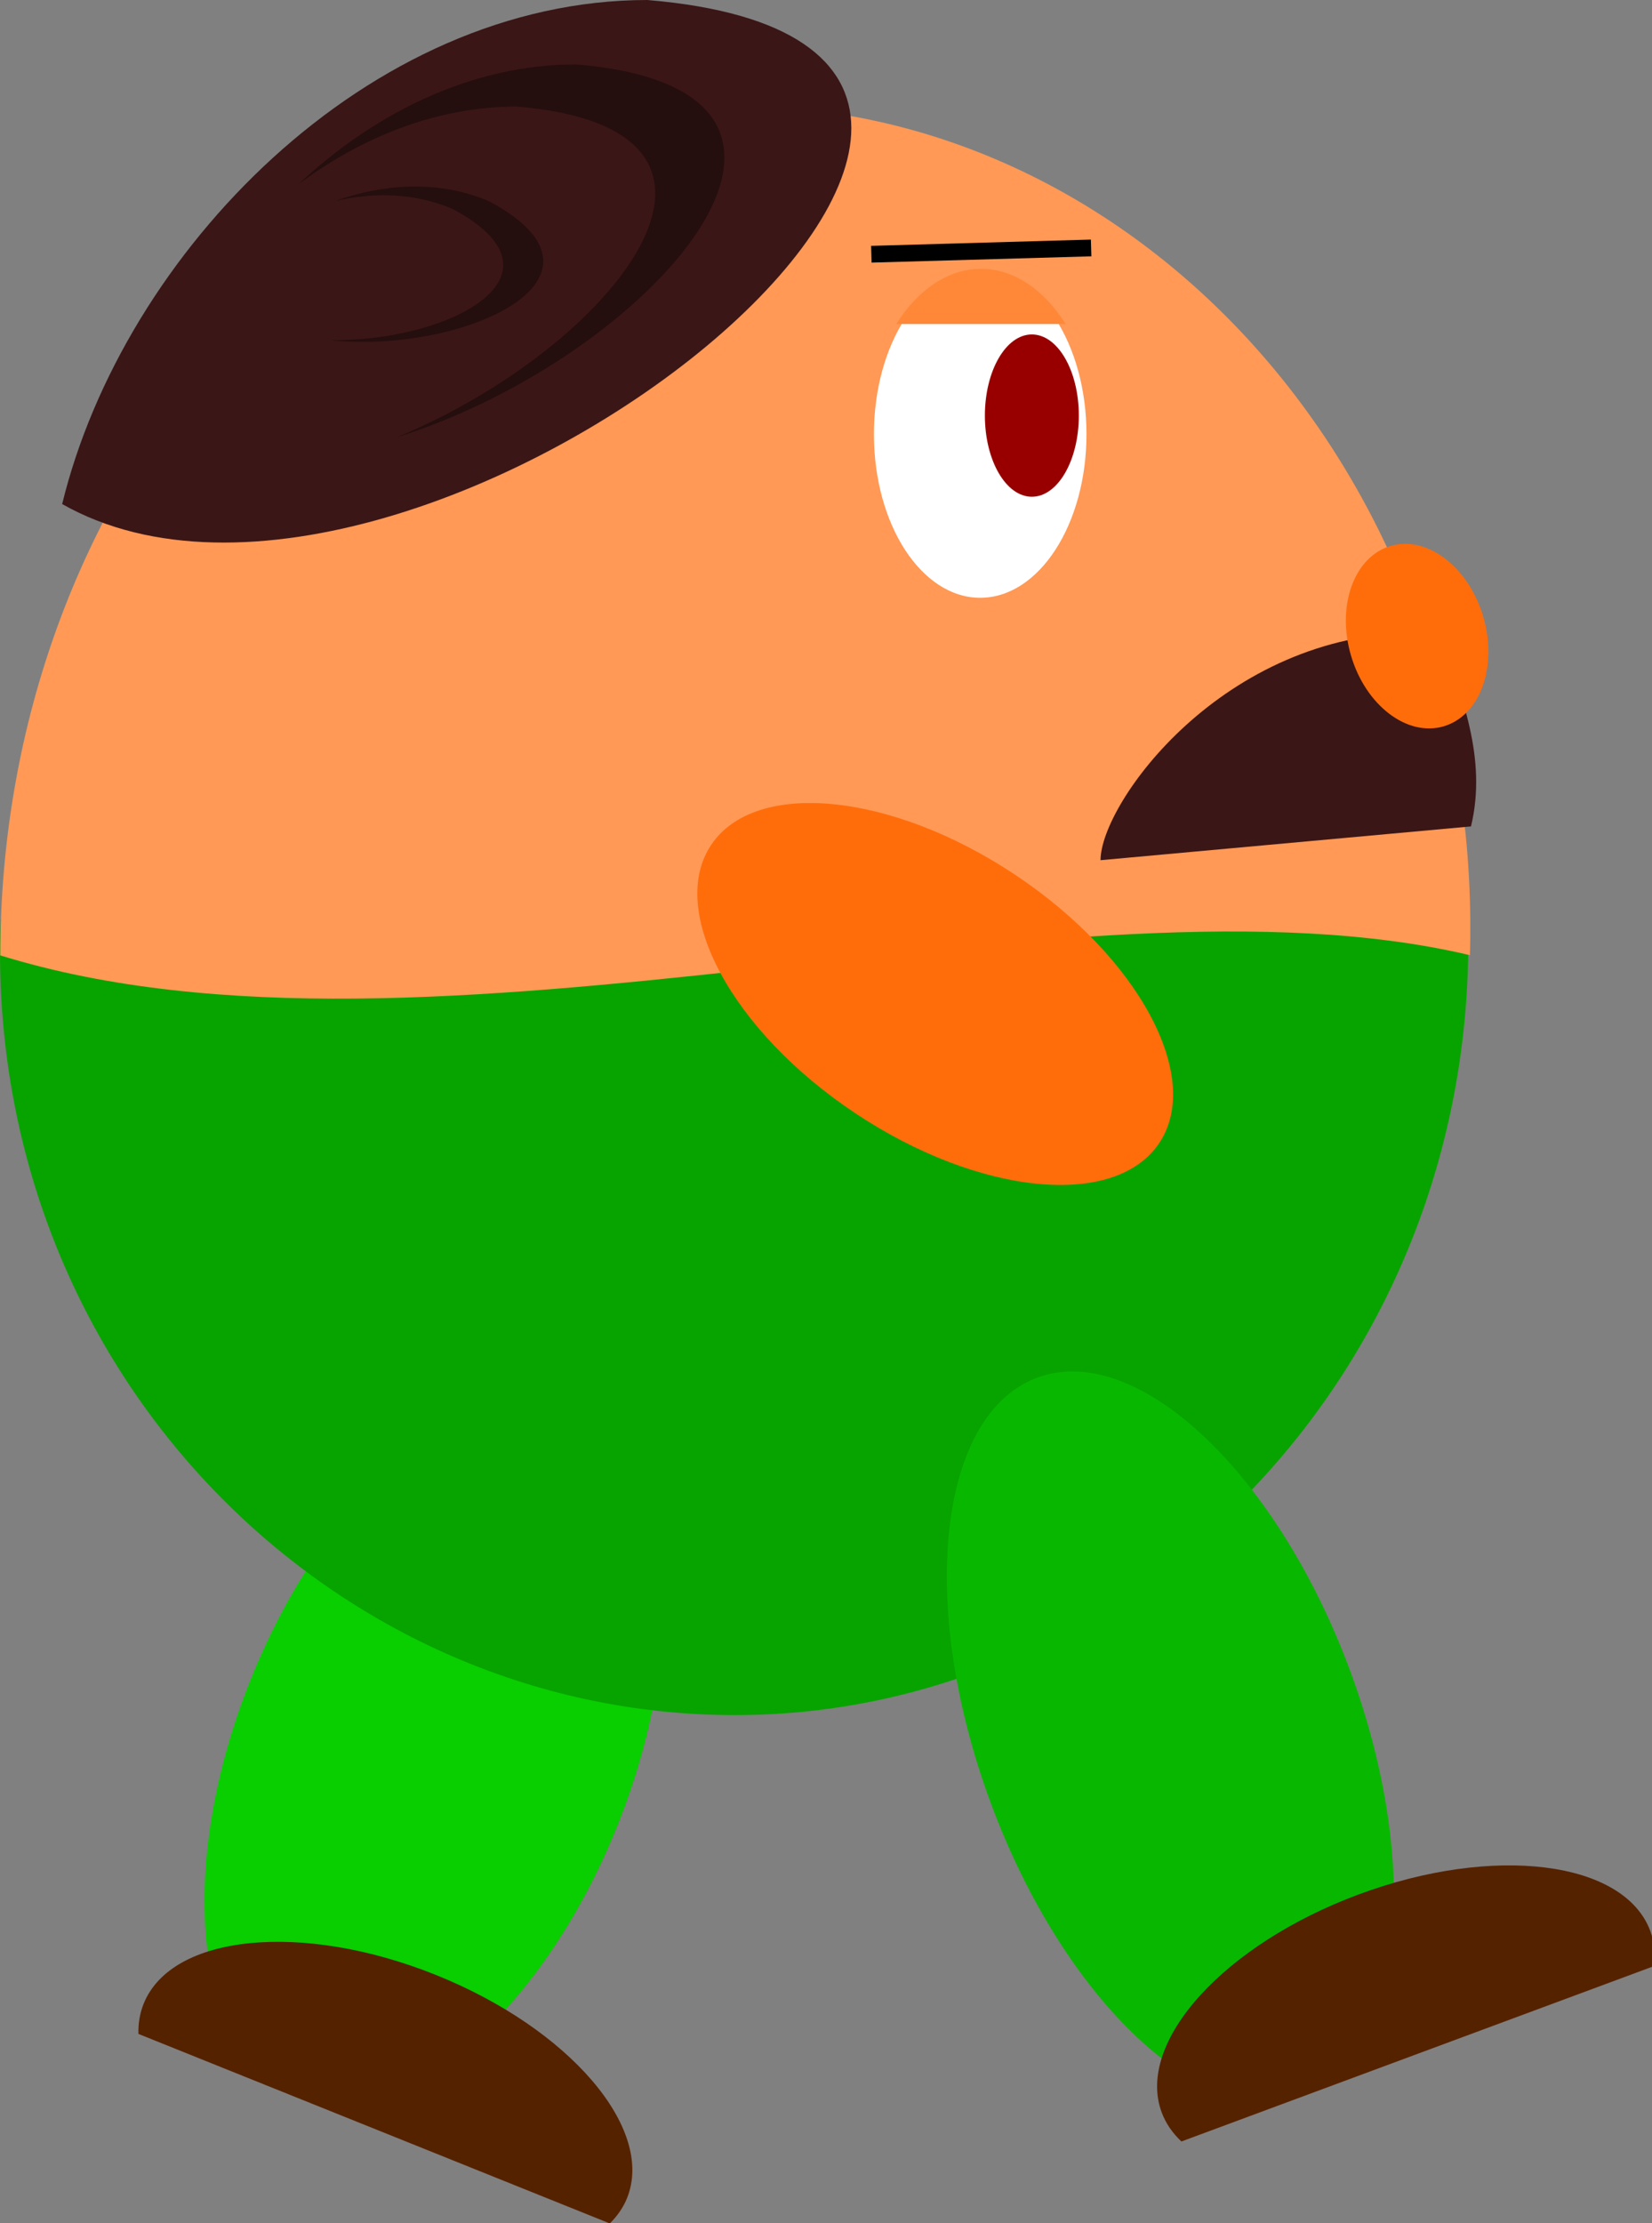 <?xml version="1.0" encoding="UTF-8" standalone="no"?>
<!-- Created with Inkscape (http://www.inkscape.org/) -->
<svg xmlns:inkscape="http://www.inkscape.org/namespaces/inkscape" xmlns:rdf="http://www.w3.org/1999/02/22-rdf-syntax-ns#" xmlns="http://www.w3.org/2000/svg" xmlns:xlink="http://www.w3.org/1999/xlink" xmlns:ns1="http://sozi.baierouge.fr" xmlns:cc="http://creativecommons.org/ns#" xmlns:dc="http://purl.org/dc/elements/1.1/" xmlns:sodipodi="http://sodipodi.sourceforge.net/DTD/sodipodi-0.dtd" id="svg4468" sodipodi:docname="New document 4" viewBox="0 0 394.63 530.91" version="1.1" inkscape:version="0.48.5 r10040">
  <rect x="0" y="0" width="394.63" height="530.91" fill="#808080" stroke="none"/>
  <sodipodi:namedview id="base" bordercolor="#666666" inkscape:pageshadow="2" inkscape:window-y="139" fit-margin-left="0" pagecolor="#ffffff" fit-margin-top="0" inkscape:window-maximized="0" inkscape:zoom="0.7" inkscape:window-x="1920" inkscape:window-height="1061" showgrid="false" borderopacity="1.0" inkscape:current-layer="g4419" inkscape:cx="197.24778" inkscape:cy="106.2749" fit-margin-right="0" fit-margin-bottom="0" inkscape:window-width="1173" inkscape:pageopacity="0.0" inkscape:document-units="px"/>
  <g id="layer1" inkscape:label="Layer 1" inkscape:groupmode="layer" transform="translate(-202.68 -144.05)">
    <g id="g4419" transform="translate(-585.87 -68.389)">
      <g id="g4392" inkscape:transform-center-x="32.54202" inkscape:transform-center-y="57.702289" transform="matrix(.928 .373 -.373 .928 285.35 -299.57)">
        <path id="path2916" sodipodi:rx="47.142857" sodipodi:ry="88.571426" style="fill:#09ce00" sodipodi:type="arc" d="m377.14 803.79c0 48.917-21.107 88.571-47.143 88.571s-47.143-39.655-47.143-88.571c0-48.917 21.107-88.571 47.143-88.571s47.143 39.655 47.143 88.571z" transform="translate(579.99 -166.79)" sodipodi:cy="803.79077" sodipodi:cx="330"/>
        <path id="path3779" d="m930.22 686.06c-34.36 0-62.219 14.496-62.219 32.406 0 2.46 0.536 4.853 1.531 7.156h121.34c0.995-2.303 1.562-4.697 1.562-7.156 0-17.91-27.859-32.406-62.219-32.406z" style="fill:#552200" inkscape:connector-curvature="0"/>
      </g>
      <path id="path2816" sodipodi:nodetypes="csc" style="fill:#07a400" d="m788.71 432.01c-4.237 106.74 78.354 190 175.39 190 97.044 0 178-84.566 175.12-190" inkscape:connector-curvature="0"/>
      <path id="path2847" sodipodi:nodetypes="ccscc" style="fill:#ff9955" d="m1139.7 440.54c-95.62-22.617-247.7 32.058-351.08 0.045 0-112.03 78.67-202.86 175.71-202.86 97.044 0 178.58 89.706 175.36 202.82z" inkscape:connector-curvature="0"/>
      <path id="path3800" sodipodi:rx="18.571428" sodipodi:ry="28.571428" style="fill:#ffffff" sodipodi:type="arc" d="m305.71 478.08c0 15.78-8.315 28.571-18.571 28.571-10.257 0-18.571-12.792-18.571-28.571 0-15.78 8.315-28.571 18.571-28.571 10.257 0 18.571 12.792 18.571 28.571z" transform="matrix(1.367 0 0 1.367 630.18 -337.4)" sodipodi:cy="478.07648" sodipodi:cx="287.14285"/>
      <path id="path2856" sodipodi:rx="15.714286" sodipodi:ry="27.142857" style="fill:#980000" sodipodi:type="arc" d="m440 479.51c0 14.991-7.035 27.143-15.714 27.143-8.679 0-15.714-12.152-15.714-27.143s7.035-27.143 15.714-27.143c8.679 0 15.714 12.152 15.714 27.143z" transform="matrix(.714 0 0 .714 732.1 -30.685)" sodipodi:cy="479.50504" sodipodi:cx="424.28571"/>
      <path id="path2873" sodipodi:rx="64.285713" sodipodi:ry="34.285713" style="fill:#ff6d0b" sodipodi:type="arc" d="m165.71 592.36c0 18.935-28.782 34.286-64.286 34.286s-64.286-15.35-64.286-34.286c0-18.935 28.782-34.286 64.286-34.286s64.286 15.35 64.286 34.286z" inkscape:transform-center-x="-40.05826" inkscape:transform-center-y="26.595741" transform="matrix(-.833 -.553 .553 -.833 768.86 999.33)" sodipodi:cy="592.36218" sodipodi:cx="101.42857"/>
      <g id="g4388" inkscape:transform-center-x="-61.41087" inkscape:transform-center-y="62.032768" transform="matrix(.938 -.348 .348 .938 -133.43 396.27)">
        <path id="path2918" sodipodi:rx="45.714287" sodipodi:ry="91.428574" style="fill:#08b800" sodipodi:type="arc" d="m514.29 806.65c0 50.495-20.467 91.429-45.714 91.429s-45.714-40.934-45.714-91.429 20.467-91.429 45.714-91.429 45.714 40.934 45.714 91.429z" transform="translate(577.14 -172.5)" sodipodi:cy="806.64789" sodipodi:cx="468.57144"/>
        <path id="path2922" d="m1074.8 685.06c-34.36 0-62.219 14.496-62.219 32.406 0 2.812 0.709 5.554 2 8.156h120.44c1.291-2.602 2-5.344 2-8.156 0-17.91-27.859-32.406-62.219-32.406z" style="fill:#552200" inkscape:connector-curvature="0"/>
      </g>
      <path id="path2860" sodipodi:nodetypes="ccccsc" d="m1127.2 363.51c-46.518 0-75.751 40.777-75.751 54.345l88.493-8.065c3.927-16.317-2.284-31.185-7.445-46.203-1.751-0.032-3.519-0.077-5.297-0.077z" style="fill:#3b1616" inkscape:connector-curvature="0"/>
      <path id="path2863" sodipodi:rx="15.714286" sodipodi:ry="21.428572" style="fill:#ff6d0b" sodipodi:type="arc" d="m368.57 548.08c0 11.835-7.035 21.429-15.714 21.429-8.679 0-15.714-9.594-15.714-21.429s7.035-21.429 15.714-21.429c8.679 0 15.714 9.594 15.714 21.429z" transform="matrix(1.005 -.296 .296 1.005 610.22 -82.024)" sodipodi:cy="548.07648" sodipodi:cx="352.85715"/>
      <path id="path3802" inkscape:connector-curvature="0" sodipodi:nodetypes="cc" style="stroke:#000000;stroke-width:4;fill:none" d="m1049.2 271.65-52.5 1.5"/>
      <path id="path3813" d="m1022.9 276.64c-7.939 0-15.13 5.051-20.252 13.177h40.469c-5.122-8.126-12.278-13.177-20.217-13.177z" style="fill:#ff8838" inkscape:connector-curvature="0"/>
      <path id="path4396" d="m943.19 212.44c-66.696 0-125.15 60.295-139.79 120.37 85.289 48.295 278.63-108.76 139.79-120.37z" sodipodi:nodetypes="cccc" style="fill:#3b1616" inkscape:connector-curvature="0"/>
      <path id="path4412" d="m926.16 227.82c-24.83 0-48.066 11.513-66.281 28.594 15.217-11.338 33.172-18.531 52.125-18.531 64.965 5.434 22.729 57.774-28.719 79 60.076-18.748 117.54-82.817 42.875-89.062z" style="fill:#250e0e" inkscape:connector-curvature="0"/>
      <path id="path4417" style="fill:#250e0e" inkscape:connector-curvature="0" d="m905.47 260.54c-11.67-5.059-24.937-4.382-36.978-0.066 9.462-2.228 19.366-1.951 28.274 1.911 29.426 15.79-1.089 31.785-29.594 31.278 32.056 3.429 72.12-14.974 38.298-33.123z"/>
    </g>
  </g>
</svg>
